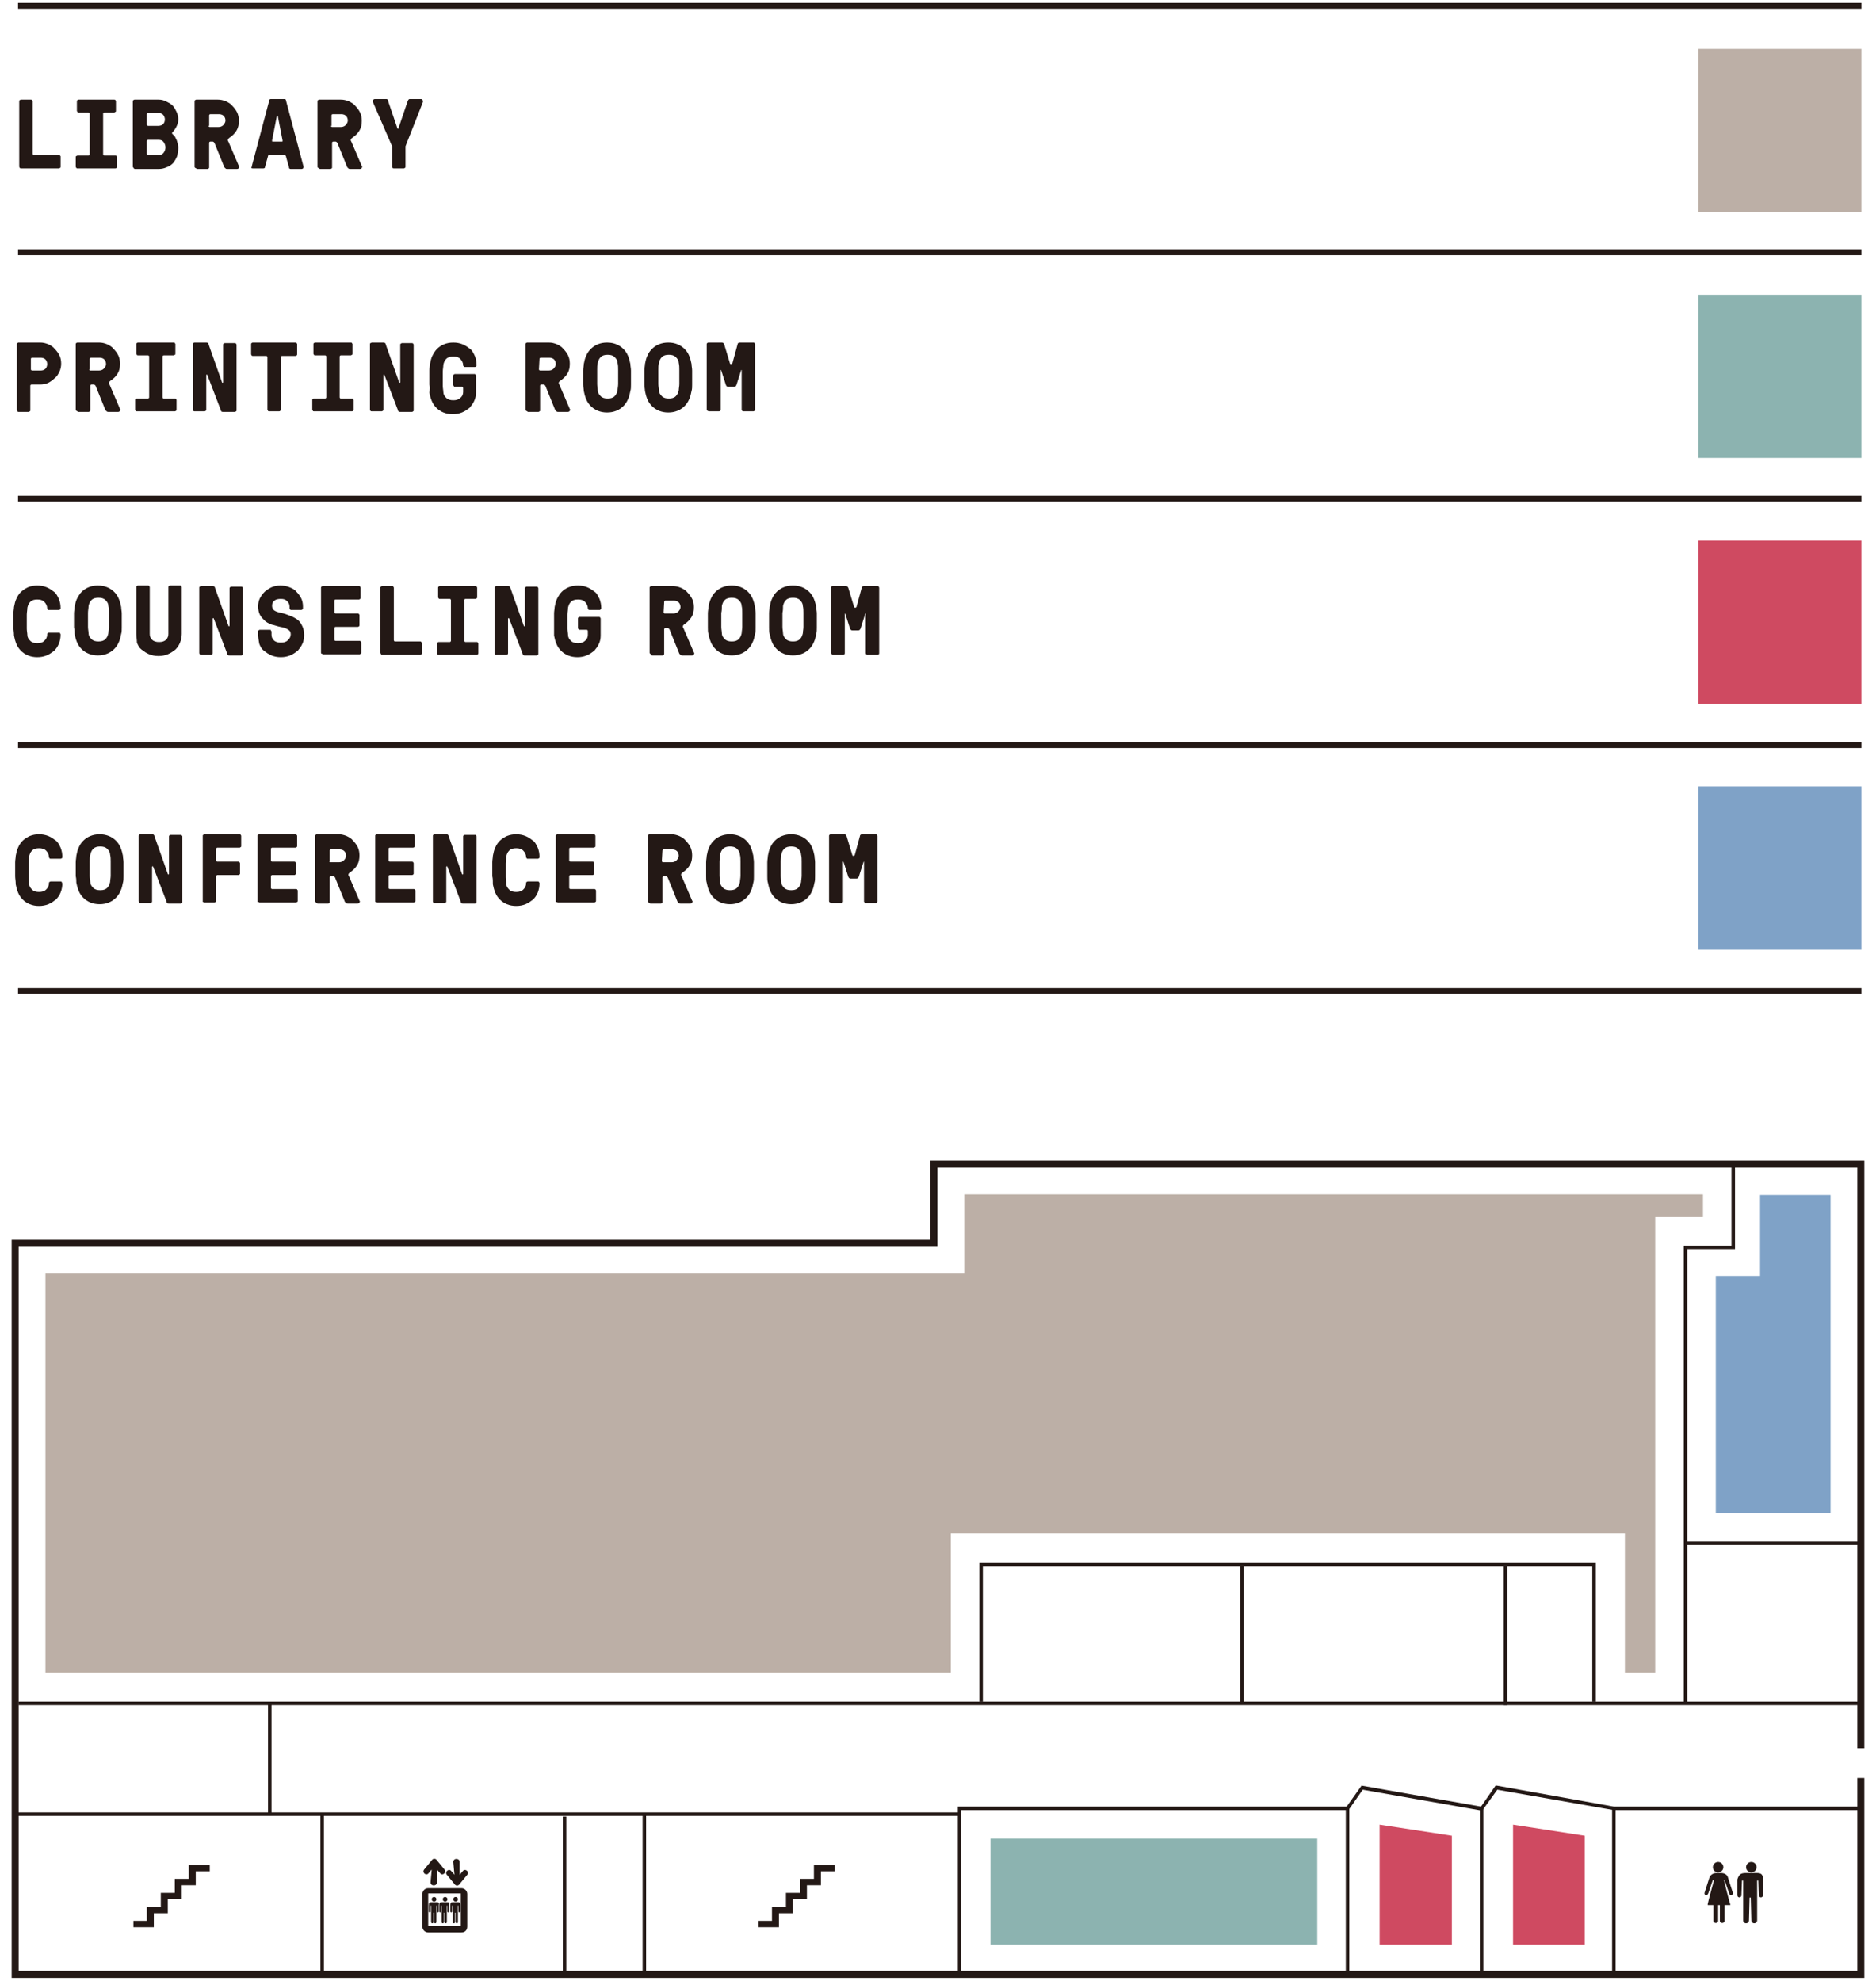 <?xml version="1.0" encoding="utf-8"?>
<!-- Generator: Adobe Illustrator 19.0.0, SVG Export Plug-In . SVG Version: 6.00 Build 0)  -->
<svg version="1.1" id="レイヤー_1" xmlns="http://www.w3.org/2000/svg" xmlns:xlink="http://www.w3.org/1999/xlink" x="0px"
	 y="0px" width="322px" height="340px" viewBox="-338 270 322 340" style="enable-background:new -338 270 322 340;"
	 xml:space="preserve">
<style type="text/css">
	.st0{fill:#231815;}
	.st1{fill:#BCAFA6;}
	.st2{fill:#8CB3B0;}
	.st3{fill:#CF4A61;}
	.st4{fill:#7FA2C7;}
	.st5{fill:none;stroke:#231815;stroke-width:0.613;stroke-miterlimit:10;}
</style>
<rect x="-334.9" y="270.5" class="st0" width="316.4" height="1"/>
<rect x="-334.9" y="312.8" class="st0" width="316.4" height="1"/>
<rect x="-334.9" y="355.1" class="st0" width="316.4" height="1"/>
<rect x="-334.9" y="397.4" class="st0" width="316.4" height="1"/>
<g>
	<g>
		<path class="st0" d="M-334.7,298.6v-11.2c0-0.1,0-0.2,0.1-0.2c0.1-0.1,0.1-0.1,0.2-0.1h1.7c0.1,0,0.2,0,0.2,0.1
			c0.1,0.1,0.1,0.1,0.1,0.2v9c0,0.1,0.1,0.2,0.2,0.2h4.3c0.1,0,0.2,0,0.2,0.1c0.1,0.1,0.1,0.1,0.1,0.2v1.7c0,0.1,0,0.2-0.1,0.2
			c-0.1,0.1-0.1,0.1-0.2,0.1h-6.5c-0.1,0-0.2,0-0.2-0.1C-334.6,298.8-334.7,298.7-334.7,298.6z"/>
		<path class="st0" d="M-325,298.6V297c0-0.1,0-0.2,0.1-0.2c0.1-0.1,0.2-0.1,0.2-0.1h1.9c0.1,0,0.2-0.1,0.2-0.2v-7
			c0-0.1-0.1-0.2-0.2-0.2h-1.7c-0.1,0-0.2,0-0.2-0.1c-0.1-0.1-0.1-0.1-0.1-0.2v-1.6c0-0.1,0-0.2,0.1-0.2c0.1-0.1,0.1-0.1,0.2-0.1
			h6.1c0.1,0,0.2,0,0.2,0.1c0.1,0.1,0.1,0.1,0.1,0.2v1.6c0,0.1,0,0.2-0.1,0.2c-0.1,0.1-0.2,0.1-0.2,0.1h-1.7c-0.1,0-0.2,0.1-0.2,0.2
			v7c0,0.1,0.1,0.2,0.2,0.2h1.9c0.1,0,0.2,0,0.2,0.1c0.1,0.1,0.1,0.1,0.1,0.2v1.6c0,0.1,0,0.2-0.1,0.2c-0.1,0.1-0.1,0.1-0.2,0.1
			h-6.5c-0.1,0-0.2,0-0.2-0.1C-324.9,298.8-325,298.7-325,298.6z"/>
		<path class="st0" d="M-315.2,298.6v-11.2c0-0.1,0-0.2,0.1-0.2c0.1-0.1,0.1-0.1,0.2-0.1h4.1c0.5,0,0.9,0.1,1.3,0.3
			c0.4,0.2,0.8,0.4,1.1,0.7c0.3,0.3,0.5,0.7,0.7,1.1s0.3,0.9,0.3,1.3s-0.1,0.8-0.3,1.2c-0.2,0.4-0.4,0.7-0.7,1
			c-0.1,0.1-0.1,0.2,0,0.3c0.1,0.1,0.3,0.3,0.4,0.4c0.1,0.2,0.2,0.4,0.3,0.6c0.1,0.2,0.1,0.4,0.2,0.6c0,0.2,0.1,0.4,0.1,0.7
			c0,0.6-0.1,1.1-0.2,1.5c-0.2,0.5-0.4,0.8-0.7,1.2c-0.3,0.3-0.7,0.6-1.1,0.7c-0.4,0.2-0.9,0.3-1.4,0.3h-4c-0.1,0-0.2,0-0.2-0.1
			C-315.1,298.8-315.2,298.7-315.2,298.6z M-312.8,291.4c0,0.1,0.1,0.2,0.2,0.2h1.8c0.3,0,0.6-0.1,0.8-0.3c0.2-0.2,0.3-0.5,0.3-0.8
			s-0.1-0.5-0.3-0.8c-0.2-0.2-0.5-0.3-0.8-0.3h-1.8c-0.1,0-0.2,0.1-0.2,0.2V291.4z M-312.8,296.4c0,0.1,0.1,0.2,0.2,0.2h1.8
			c0.4,0,0.7-0.1,0.9-0.4c0.2-0.3,0.3-0.6,0.3-0.9s-0.1-0.6-0.3-0.9c-0.2-0.3-0.5-0.4-0.9-0.4h-1.8c-0.1,0-0.2,0.1-0.2,0.2V296.4z"
			/>
		<path class="st0" d="M-304.6,298.6v-11.2c0-0.1,0-0.2,0.1-0.2c0.1-0.1,0.1-0.1,0.2-0.1h3.7c0.5,0,0.9,0.1,1.4,0.3
			c0.4,0.2,0.8,0.4,1.1,0.8c0.3,0.3,0.6,0.7,0.8,1.1c0.2,0.4,0.3,0.9,0.3,1.4c0,0.7-0.1,1.2-0.4,1.7s-0.7,0.9-1.3,1.3
			c-0.1,0.1-0.2,0.2-0.2,0.3c0,0.1,0,0.2,0.1,0.3l1.8,4.2c0.1,0.1,0.1,0.2,0,0.3c0,0.1-0.2,0.2-0.3,0.2h-1.7c-0.1,0-0.2,0-0.3-0.1
			c-0.1-0.1-0.1-0.1-0.2-0.2l-1.7-4.2l-0.1-0.1c0,0-0.1-0.1-0.2-0.1h-0.4c-0.1,0-0.2,0.1-0.2,0.2v4.2c0,0.1,0,0.2-0.1,0.2
			c-0.1,0.1-0.1,0.1-0.2,0.1h-1.7c-0.1,0-0.2,0-0.2-0.1C-304.6,298.8-304.6,298.7-304.6,298.6z M-302.2,291.6c0,0.1,0.1,0.2,0.2,0.2
			h1.5c0.3,0,0.6-0.1,0.8-0.3c0.2-0.2,0.4-0.5,0.4-0.8s-0.1-0.6-0.3-0.8c-0.2-0.2-0.5-0.3-0.8-0.3h-1.5c-0.1,0-0.2,0.1-0.2,0.2v1.8
			H-302.2z"/>
		<path class="st0" d="M-294.8,298.6l3-11.3c0-0.2,0.1-0.3,0.3-0.3h2.3c0.2,0,0.3,0.1,0.3,0.3l3,11.3c0,0,0,0,0,0.1
			c0,0,0,0.1-0.1,0.2s-0.2,0.1-0.3,0.1h-1.8c-0.2,0-0.3-0.1-0.3-0.3l-0.5-1.8c0-0.1,0-0.1-0.1-0.2s-0.1-0.1-0.2-0.1h-2.6
			c-0.1,0-0.2,0.1-0.2,0.2l-0.5,1.8c0,0.2-0.1,0.3-0.3,0.3h-1.8c-0.1,0-0.2,0-0.3-0.1C-294.8,298.8-294.8,298.7-294.8,298.6
			L-294.8,298.6z M-291.3,294.1L-291.3,294.1c0,0.2,0,0.2,0.1,0.2h1.6c0.1,0,0.1,0,0.1-0.1c0,0,0,0,0-0.1l-0.8-4.1
			c0,0,0-0.1-0.1-0.1l0,0c0,0-0.1,0-0.1,0.1L-291.3,294.1z"/>
		<path class="st0" d="M-283.5,298.6v-11.2c0-0.1,0-0.2,0.1-0.2c0.1-0.1,0.1-0.1,0.2-0.1h3.7c0.5,0,0.9,0.1,1.4,0.3
			c0.4,0.2,0.8,0.4,1.1,0.8c0.3,0.3,0.6,0.7,0.8,1.1c0.2,0.4,0.3,0.9,0.3,1.4c0,0.7-0.1,1.2-0.4,1.7s-0.7,0.9-1.3,1.3
			c-0.1,0.1-0.2,0.2-0.2,0.3c0,0.1,0,0.2,0.1,0.3l1.8,4.2c0.1,0.1,0.1,0.2,0,0.3c0,0.1-0.2,0.2-0.3,0.2h-1.7c-0.1,0-0.2,0-0.3-0.1
			c-0.1-0.1-0.1-0.1-0.2-0.2l-1.7-4.2l-0.1-0.1c0,0-0.1-0.1-0.2-0.1h-0.4c-0.1,0-0.2,0.1-0.2,0.2v4.2c0,0.1,0,0.2-0.1,0.2
			c-0.1,0.1-0.1,0.1-0.2,0.1h-1.7c-0.1,0-0.2,0-0.2-0.1C-283.5,298.8-283.5,298.7-283.5,298.6z M-281.2,291.6c0,0.1,0.1,0.2,0.2,0.2
			h1.5c0.3,0,0.6-0.1,0.8-0.3c0.2-0.2,0.4-0.5,0.4-0.8s-0.1-0.6-0.3-0.8c-0.2-0.2-0.5-0.3-0.8-0.3h-1.5c-0.1,0-0.2,0.1-0.2,0.2v1.8
			H-281.2z"/>
		<path class="st0" d="M-274,287.5c0-0.1,0-0.1,0-0.2s0-0.1,0.1-0.2s0.2-0.1,0.3-0.1h1.9c0.2,0,0.3,0.1,0.3,0.3l1.6,4.7
			c0,0,0,0.1,0.1,0.1l0,0c0,0,0.1,0,0.1-0.1l1.6-4.7c0.1-0.2,0.2-0.3,0.3-0.3h1.9c0.1,0,0.2,0,0.3,0.1c0,0.1,0.1,0.1,0.1,0.2
			s0,0.1,0,0.2l-3,7.6v3.5c0,0.1,0,0.2-0.1,0.2c-0.1,0.1-0.1,0.1-0.2,0.1h-1.7c-0.1,0-0.2,0-0.2-0.1c-0.1-0.1-0.1-0.1-0.1-0.2v-3.5
			L-274,287.5z"/>
	</g>
</g>
<g>
	<g>
		<path class="st0" d="M-335.1,340.3v-11.2c0-0.1,0-0.2,0.1-0.2c0.1-0.1,0.1-0.1,0.2-0.1h3.7c0.5,0,0.9,0.1,1.4,0.3
			c0.4,0.2,0.8,0.4,1.1,0.8c0.3,0.3,0.6,0.7,0.8,1.1c0.2,0.4,0.3,0.9,0.3,1.4s-0.1,1-0.3,1.4c-0.2,0.4-0.4,0.8-0.8,1.1
			c-0.3,0.3-0.7,0.6-1.1,0.8c-0.4,0.2-0.9,0.3-1.4,0.3h-1.5c-0.1,0-0.2,0.1-0.2,0.2v4.2c0,0.1,0,0.2-0.1,0.2
			c-0.1,0.1-0.1,0.1-0.2,0.1h-1.7c-0.1,0-0.2,0-0.2-0.1C-335,340.5-335.1,340.4-335.1,340.3z M-332.7,333.4c0,0.1,0.1,0.2,0.2,0.2
			h1.5c0.3,0,0.6-0.1,0.8-0.3c0.2-0.2,0.3-0.5,0.3-0.8s-0.1-0.6-0.3-0.8c-0.2-0.2-0.5-0.3-0.8-0.3h-1.5c-0.1,0-0.2,0.1-0.2,0.2
			V333.4z"/>
		<path class="st0" d="M-325,340.3v-11.2c0-0.1,0-0.2,0.1-0.2c0.1-0.1,0.1-0.1,0.2-0.1h3.7c0.5,0,0.9,0.1,1.4,0.3
			c0.4,0.2,0.8,0.4,1.1,0.8c0.3,0.3,0.6,0.7,0.8,1.1c0.2,0.4,0.3,0.9,0.3,1.4c0,0.7-0.1,1.2-0.4,1.7s-0.7,0.9-1.3,1.3
			c-0.1,0.1-0.2,0.2-0.2,0.3c0,0.1,0,0.2,0.1,0.3l1.8,4.2c0.1,0.1,0.1,0.2,0,0.3c0,0.1-0.2,0.2-0.3,0.2h-1.7c-0.1,0-0.2,0-0.3-0.1
			c-0.1-0.1-0.1-0.1-0.2-0.2l-1.7-4.2l-0.1-0.1c0,0-0.1-0.1-0.2-0.1h-0.4c-0.1,0-0.2,0.1-0.2,0.2v4.2c0,0.1,0,0.2-0.1,0.2
			c-0.1,0.1-0.1,0.1-0.2,0.1h-1.7c-0.1,0-0.2,0-0.2-0.1C-325,340.5-325,340.4-325,340.3z M-322.7,333.4c0,0.1,0.1,0.2,0.2,0.2h1.5
			c0.3,0,0.6-0.1,0.8-0.3c0.2-0.2,0.4-0.5,0.4-0.8s-0.1-0.6-0.3-0.8c-0.2-0.2-0.5-0.3-0.8-0.3h-1.5c-0.1,0-0.2,0.1-0.2,0.2v1.8
			H-322.7z"/>
		<path class="st0" d="M-314.8,340.3v-1.6c0-0.1,0-0.2,0.1-0.2c0.1-0.1,0.2-0.1,0.2-0.1h1.9c0.1,0,0.2-0.1,0.2-0.2v-7
			c0-0.1-0.1-0.2-0.2-0.2h-1.7c-0.1,0-0.2,0-0.2-0.1c-0.1-0.1-0.1-0.1-0.1-0.2v-1.6c0-0.1,0-0.2,0.1-0.2c0.1-0.1,0.1-0.1,0.2-0.1
			h6.1c0.1,0,0.2,0,0.2,0.1c0.1,0.1,0.1,0.1,0.1,0.2v1.6c0,0.1,0,0.2-0.1,0.2c-0.1,0.1-0.2,0.1-0.2,0.1h-1.7c-0.1,0-0.2,0.1-0.2,0.2
			v7c0,0.1,0.1,0.2,0.2,0.2h1.9c0.1,0,0.2,0,0.2,0.1c0.1,0.1,0.1,0.1,0.1,0.2v1.6c0,0.1,0,0.2-0.1,0.2c-0.1,0.1-0.1,0.1-0.2,0.1
			h-6.5c-0.1,0-0.2,0-0.2-0.1C-314.8,340.5-314.8,340.4-314.8,340.3z"/>
		<path class="st0" d="M-304.9,340.3v-11.2c0-0.1,0-0.2,0.1-0.2c0.1-0.1,0.1-0.1,0.2-0.1h2c0.1,0,0.2,0,0.3,0.1
			c0.1,0.1,0.1,0.1,0.1,0.2l2.3,6.5c0,0.1,0.1,0.1,0.1,0.1s0.1,0,0.1-0.1v-6.4c0-0.1,0-0.2,0.1-0.2c0.1-0.1,0.1-0.1,0.2-0.1h1.7
			c0.1,0,0.2,0,0.2,0.1c0.1,0.1,0.1,0.1,0.1,0.2v11.2c0,0.1,0,0.2-0.1,0.2c-0.1,0.1-0.1,0.1-0.2,0.1h-2c-0.1,0-0.3,0-0.3-0.1
			c-0.1-0.1-0.1-0.1-0.1-0.2l-2.3-6c0-0.1-0.1-0.1-0.1-0.1s-0.1,0-0.1,0.1v5.9c0,0.1,0,0.2-0.1,0.2c-0.1,0.1-0.1,0.1-0.2,0.1h-1.7
			c-0.1,0-0.2,0-0.2-0.1C-304.9,340.5-304.9,340.4-304.9,340.3z"/>
		<path class="st0" d="M-294.9,330.8v-1.7c0-0.1,0-0.2,0.1-0.2c0.1-0.1,0.1-0.1,0.2-0.1h7.3c0.1,0,0.2,0,0.2,0.1
			c0.1,0.1,0.1,0.1,0.1,0.2v1.7c0,0.1,0,0.2-0.1,0.2c-0.1,0.1-0.1,0.1-0.2,0.1h-2.3c-0.1,0-0.2,0.1-0.2,0.2v9c0,0.1,0,0.2-0.1,0.2
			c-0.1,0.1-0.1,0.1-0.2,0.1h-1.7c-0.1,0-0.2,0-0.2-0.1c-0.1-0.1-0.1-0.1-0.1-0.2v-9c0-0.1-0.1-0.2-0.2-0.2h-2.3
			c-0.1,0-0.2,0-0.2-0.1C-294.8,331-294.9,330.9-294.9,330.8z"/>
		<path class="st0" d="M-284.4,340.3v-1.6c0-0.1,0-0.2,0.1-0.2c0.1-0.1,0.2-0.1,0.2-0.1h1.9c0.1,0,0.2-0.1,0.2-0.2v-7
			c0-0.1-0.1-0.2-0.2-0.2h-1.7c-0.1,0-0.2,0-0.2-0.1c-0.1-0.1-0.1-0.1-0.1-0.2v-1.6c0-0.1,0-0.2,0.1-0.2c0.1-0.1,0.1-0.1,0.2-0.1
			h6.1c0.1,0,0.2,0,0.2,0.1c0.1,0.1,0.1,0.1,0.1,0.2v1.6c0,0.1,0,0.2-0.1,0.2c-0.1,0.1-0.2,0.1-0.2,0.1h-1.7c-0.1,0-0.2,0.1-0.2,0.2
			v7c0,0.1,0.1,0.2,0.2,0.2h1.9c0.1,0,0.2,0,0.2,0.1c0.1,0.1,0.1,0.1,0.1,0.2v1.6c0,0.1,0,0.2-0.1,0.2c-0.1,0.1-0.1,0.1-0.2,0.1
			h-6.5c-0.1,0-0.2,0-0.2-0.1C-284.3,340.5-284.4,340.4-284.4,340.3z"/>
		<path class="st0" d="M-274.5,340.3v-11.2c0-0.1,0-0.2,0.1-0.2s0.1-0.1,0.2-0.1h2c0.1,0,0.2,0,0.3,0.1c0.1,0.1,0.1,0.1,0.1,0.2
			l2.3,6.5c0,0.1,0.1,0.1,0.1,0.1s0.1,0,0.1-0.1v-6.4c0-0.1,0-0.2,0.1-0.2c0.1-0.1,0.1-0.1,0.2-0.1h1.7c0.1,0,0.2,0,0.2,0.1
			c0.1,0.1,0.1,0.1,0.1,0.2v11.2c0,0.1,0,0.2-0.1,0.2c-0.1,0.1-0.1,0.1-0.2,0.1h-2c-0.1,0-0.3,0-0.3-0.1c-0.1-0.1-0.1-0.1-0.1-0.2
			l-2.3-6c0-0.1-0.1-0.1-0.1-0.1s-0.1,0-0.1,0.1v5.9c0,0.1,0,0.2-0.1,0.2c-0.1,0.1-0.1,0.1-0.2,0.1h-1.7c-0.1,0-0.2,0-0.2-0.1
			C-274.5,340.5-274.5,340.4-274.5,340.3z"/>
		<path class="st0" d="M-264.3,336c0-0.4,0-0.8,0-1.2c0-0.4,0-0.8,0-1.2c0-0.4,0.1-0.8,0.1-1.1c0.1-0.5,0.2-1,0.4-1.4
			s0.5-0.9,0.8-1.2c0.3-0.3,0.7-0.6,1.2-0.8s1-0.3,1.6-0.3s1.1,0.1,1.6,0.3c0.5,0.2,0.9,0.5,1.3,0.8s0.6,0.8,0.8,1.2
			c0.2,0.5,0.3,1,0.3,1.6c0,0.1,0,0.2-0.1,0.2c-0.1,0.1-0.1,0.1-0.2,0.1h-1.7c-0.1,0-0.2,0-0.2-0.1c-0.1-0.1-0.1-0.1-0.1-0.2
			c0-0.4-0.2-0.8-0.5-1.1c-0.3-0.3-0.7-0.4-1.2-0.4s-0.9,0.1-1.2,0.4c-0.3,0.3-0.4,0.6-0.5,1c0,0.4-0.1,0.8-0.1,1.2
			c0,0.4,0,0.8,0,1.2c0,0.4,0,0.8,0,1.2c0,0.4,0.1,0.8,0.1,1.1c0,0.4,0.2,0.7,0.5,1s0.7,0.4,1.2,0.4s0.9-0.1,1.2-0.4
			c0.3-0.2,0.5-0.6,0.5-1v-0.7c0-0.1-0.1-0.2-0.2-0.2h-1.2c-0.1,0-0.2,0-0.2-0.1s-0.1-0.1-0.1-0.2v-1.6c0-0.1,0-0.2,0.1-0.2
			c0.1-0.1,0.1-0.1,0.2-0.1h3.3c0.1,0,0.2,0,0.2,0.1c0.1,0.1,0.1,0.1,0.1,0.2v2.9c0,0.5-0.1,1-0.3,1.4c-0.2,0.5-0.5,0.8-0.8,1.2
			c-0.4,0.3-0.8,0.6-1.3,0.8c-0.5,0.2-1,0.3-1.6,0.3s-1.1-0.1-1.6-0.3c-0.5-0.2-0.9-0.5-1.2-0.8s-0.6-0.7-0.8-1.2
			c-0.2-0.5-0.3-0.9-0.4-1.4C-264.2,336.8-264.2,336.4-264.3,336z"/>
		<path class="st0" d="M-247.8,340.3v-11.2c0-0.1,0-0.2,0.1-0.2c0.1-0.1,0.1-0.1,0.2-0.1h3.7c0.5,0,0.9,0.1,1.4,0.3
			c0.4,0.2,0.8,0.4,1.1,0.8c0.3,0.3,0.6,0.7,0.8,1.1s0.3,0.9,0.3,1.4c0,0.7-0.1,1.2-0.4,1.7c-0.3,0.5-0.7,0.9-1.3,1.3
			c-0.1,0.1-0.2,0.2-0.2,0.3c0,0.1,0,0.2,0.1,0.3l1.8,4.2c0.1,0.1,0.1,0.2,0,0.3c0,0.1-0.2,0.2-0.3,0.2h-1.7c-0.1,0-0.2,0-0.3-0.1
			s-0.1-0.1-0.2-0.2l-1.7-4.2l-0.1-0.1c0,0-0.1-0.1-0.2-0.1h-0.4c-0.1,0-0.2,0.1-0.2,0.2v4.2c0,0.1,0,0.2-0.1,0.2
			c-0.1,0.1-0.1,0.1-0.2,0.1h-1.7c-0.1,0-0.2,0-0.2-0.1C-247.8,340.5-247.8,340.4-247.8,340.3z M-245.5,333.4c0,0.1,0.1,0.2,0.2,0.2
			h1.5c0.3,0,0.6-0.1,0.8-0.3c0.2-0.2,0.4-0.5,0.4-0.8s-0.1-0.6-0.3-0.8c-0.2-0.2-0.5-0.3-0.8-0.3h-1.5c-0.1,0-0.2,0.1-0.2,0.2
			L-245.5,333.4L-245.5,333.4z"/>
		<path class="st0" d="M-237.9,336c0-0.4,0-0.8,0-1.2c0-0.4,0-0.8,0-1.2c0-0.4,0.1-0.8,0.1-1.1c0.1-0.5,0.2-1,0.4-1.4
			c0.2-0.5,0.5-0.9,0.8-1.2c0.3-0.3,0.7-0.6,1.2-0.8c0.5-0.2,1-0.3,1.6-0.3s1.1,0.1,1.6,0.3s0.9,0.5,1.2,0.8s0.6,0.7,0.8,1.2
			s0.3,0.9,0.4,1.4c0,0.4,0.1,0.7,0.1,1.1s0,0.8,0,1.2c0,0.4,0,0.8,0,1.2c0,0.4,0,0.8-0.1,1.1c-0.1,0.5-0.2,1-0.4,1.4
			c-0.2,0.5-0.5,0.9-0.8,1.2c-0.3,0.3-0.7,0.6-1.2,0.8c-0.5,0.2-1,0.3-1.6,0.3s-1.1-0.1-1.6-0.3c-0.5-0.2-0.9-0.5-1.2-0.8
			s-0.6-0.7-0.8-1.2s-0.3-0.9-0.4-1.4C-237.8,336.8-237.9,336.4-237.9,336z M-235.5,333.5c0,0.4,0,0.8,0,1.2c0,0.4,0,0.8,0,1.2
			c0,0.4,0.1,0.8,0.1,1.1c0,0.4,0.2,0.7,0.5,1s0.7,0.4,1.2,0.4s0.9-0.1,1.2-0.4s0.4-0.6,0.5-1c0-0.3,0.1-0.7,0.1-1.1s0-0.8,0-1.2
			c0-0.4,0-0.8,0-1.2c0-0.4,0-0.8-0.1-1.2c0-0.4-0.2-0.7-0.5-1s-0.7-0.4-1.2-0.4s-0.9,0.1-1.2,0.4s-0.4,0.6-0.5,1
			C-235.5,332.7-235.5,333.1-235.5,333.5z"/>
		<path class="st0" d="M-227.4,336c0-0.4,0-0.8,0-1.2c0-0.4,0-0.8,0-1.2c0-0.4,0.1-0.8,0.1-1.1c0.1-0.5,0.2-1,0.4-1.4
			c0.2-0.5,0.5-0.9,0.8-1.2c0.3-0.3,0.7-0.6,1.2-0.8c0.5-0.2,1-0.3,1.6-0.3s1.1,0.1,1.6,0.3s0.9,0.5,1.2,0.8s0.6,0.7,0.8,1.2
			s0.3,0.9,0.4,1.4c0,0.4,0.1,0.7,0.1,1.1s0,0.8,0,1.2c0,0.4,0,0.8,0,1.2c0,0.4,0,0.8-0.1,1.1c-0.1,0.5-0.2,1-0.4,1.4
			c-0.2,0.5-0.5,0.9-0.8,1.2s-0.7,0.6-1.2,0.8c-0.5,0.2-1,0.3-1.6,0.3s-1.1-0.1-1.6-0.3c-0.5-0.2-0.9-0.5-1.2-0.8s-0.6-0.7-0.8-1.2
			s-0.3-0.9-0.4-1.4C-227.3,336.8-227.4,336.4-227.4,336z M-225,333.5c0,0.4,0,0.8,0,1.2c0,0.4,0,0.8,0,1.2c0,0.4,0.1,0.8,0.1,1.1
			c0,0.4,0.2,0.7,0.5,1s0.7,0.4,1.2,0.4s0.9-0.1,1.2-0.4s0.4-0.6,0.5-1c0-0.3,0.1-0.7,0.1-1.1s0-0.8,0-1.2c0-0.4,0-0.8,0-1.2
			c0-0.4,0-0.8-0.1-1.2c0-0.4-0.2-0.7-0.5-1s-0.7-0.4-1.2-0.4s-0.9,0.1-1.2,0.4s-0.4,0.6-0.5,1C-225,332.7-225,333.1-225,333.5z"/>
		<path class="st0" d="M-216.7,340.3v-11.2c0-0.1,0-0.2,0.1-0.2c0.1-0.1,0.1-0.1,0.2-0.1h2.3c0.2,0,0.3,0.1,0.4,0.3l1,3.3
			c0,0.1,0.1,0.1,0.2,0.1c0.1,0,0.1,0,0.2-0.1l0.9-3.3c0-0.2,0.2-0.3,0.4-0.3h2.3c0.1,0,0.2,0,0.2,0.1c0.1,0.1,0.1,0.1,0.1,0.2v11.2
			c0,0.1,0,0.2-0.1,0.2c-0.1,0.1-0.1,0.1-0.2,0.1h-1.7c-0.1,0-0.2,0-0.2-0.1c-0.1-0.1-0.1-0.1-0.1-0.2v-6.7v-0.1c0,0-0.1,0-0.1,0.1
			l-0.8,2.5c-0.1,0.2-0.2,0.3-0.4,0.3h-1c-0.2,0-0.3-0.1-0.4-0.3l-0.8-2.5c0,0,0-0.1-0.1-0.1c0,0,0,0,0,0.1v6.7c0,0.1,0,0.2-0.1,0.2
			c-0.1,0.1-0.1,0.1-0.2,0.1h-1.7c-0.1,0-0.2,0-0.2-0.1C-216.7,340.5-216.7,340.4-216.7,340.3z"/>
	</g>
</g>
<g>
	<g>
		<path class="st0" d="M-335.7,377.7c0-0.4,0-0.8,0-1.2c0-0.4,0-0.8,0-1.2c0-0.4,0.1-0.8,0.1-1.1c0.1-0.5,0.2-1,0.4-1.4
			c0.2-0.5,0.5-0.9,0.8-1.2c0.3-0.3,0.8-0.6,1.2-0.8c0.5-0.2,1-0.3,1.6-0.3s1.1,0.1,1.6,0.3c0.5,0.2,0.9,0.5,1.3,0.8
			s0.6,0.8,0.8,1.2c0.2,0.5,0.3,1,0.3,1.6c0,0.1,0,0.2-0.1,0.2c-0.1,0.1-0.1,0.1-0.2,0.1h-1.7c-0.1,0-0.2,0-0.2-0.1
			c-0.1-0.1-0.1-0.1-0.1-0.2c0-0.4-0.2-0.8-0.5-1.1c-0.3-0.3-0.7-0.4-1.2-0.4s-0.9,0.1-1.2,0.4c-0.3,0.3-0.4,0.6-0.5,1
			c0,0.4-0.1,0.8-0.1,1.2c0,0.4,0,0.8,0,1.2c0,0.4,0,0.8,0,1.2c0,0.4,0.1,0.8,0.1,1.1c0,0.4,0.2,0.7,0.5,1s0.7,0.4,1.2,0.4
			s0.9-0.1,1.2-0.4c0.3-0.3,0.5-0.6,0.5-1.1c0-0.1,0-0.2,0.1-0.2c0.1-0.1,0.1-0.1,0.2-0.1h1.7c0.1,0,0.2,0,0.2,0.1
			c0.1,0.1,0.1,0.2,0.1,0.2c0,0.6-0.1,1.1-0.3,1.6c-0.2,0.5-0.5,0.9-0.8,1.2c-0.4,0.3-0.8,0.6-1.3,0.8c-0.5,0.2-1,0.3-1.6,0.3
			s-1.1-0.1-1.6-0.3c-0.5-0.2-0.9-0.5-1.2-0.8c-0.3-0.3-0.6-0.7-0.8-1.2c-0.2-0.5-0.3-0.9-0.4-1.4
			C-335.6,378.5-335.7,378.1-335.7,377.7z"/>
		<path class="st0" d="M-325.3,377.7c0-0.4,0-0.8,0-1.2c0-0.4,0-0.8,0-1.2c0-0.4,0.1-0.8,0.1-1.1c0.1-0.5,0.2-1,0.4-1.4
			s0.5-0.9,0.8-1.2c0.3-0.3,0.7-0.6,1.2-0.8c0.5-0.2,1-0.3,1.6-0.3s1.1,0.1,1.6,0.3c0.5,0.2,0.9,0.5,1.2,0.8
			c0.3,0.3,0.6,0.7,0.8,1.2c0.2,0.5,0.3,0.9,0.4,1.4c0,0.4,0.1,0.7,0.1,1.1s0,0.8,0,1.2c0,0.4,0,0.8,0,1.2c0,0.4,0,0.8-0.1,1.1
			c-0.1,0.5-0.2,1-0.4,1.4c-0.2,0.5-0.5,0.9-0.8,1.2c-0.3,0.3-0.7,0.6-1.2,0.8c-0.5,0.2-1,0.3-1.6,0.3s-1.1-0.1-1.6-0.3
			c-0.5-0.2-0.9-0.5-1.2-0.8c-0.3-0.3-0.6-0.7-0.8-1.2c-0.2-0.5-0.3-0.9-0.4-1.4C-325.2,378.5-325.2,378.1-325.3,377.7z
			 M-322.9,375.2c0,0.4,0,0.8,0,1.2c0,0.4,0,0.8,0,1.2s0.1,0.8,0.1,1.1c0,0.4,0.2,0.7,0.5,1s0.7,0.4,1.2,0.4s0.9-0.1,1.2-0.4
			c0.3-0.3,0.4-0.6,0.5-1c0-0.3,0.1-0.7,0.1-1.1s0-0.8,0-1.2c0-0.4,0-0.8,0-1.2c0-0.4,0-0.8-0.1-1.2c0-0.4-0.2-0.7-0.5-1
			s-0.7-0.4-1.2-0.4s-0.9,0.1-1.2,0.4c-0.3,0.3-0.4,0.6-0.5,1C-322.8,374.4-322.9,374.8-322.9,375.2z"/>
		<path class="st0" d="M-314.6,378.8v-8c0-0.1,0-0.2,0.1-0.2c0.1-0.1,0.1-0.1,0.2-0.1h1.7c0.1,0,0.2,0,0.2,0.1
			c0.1,0.1,0.1,0.1,0.1,0.2v8c0,0.4,0.1,0.7,0.4,1s0.7,0.4,1.2,0.4s0.9-0.1,1.2-0.4c0.3-0.3,0.4-0.6,0.4-1v-8c0-0.1,0-0.2,0.1-0.2
			c0.1-0.1,0.1-0.1,0.2-0.1h1.7c0.1,0,0.2,0,0.2,0.1c0.1,0.1,0.1,0.1,0.1,0.2v8c0,0.5-0.1,1-0.3,1.5c-0.2,0.5-0.5,0.9-0.8,1.2
			c-0.4,0.3-0.8,0.6-1.3,0.8c-0.5,0.2-1,0.3-1.6,0.3s-1.1-0.1-1.6-0.3c-0.5-0.2-0.9-0.5-1.3-0.8s-0.6-0.7-0.8-1.2
			C-314.5,379.8-314.6,379.3-314.6,378.8z"/>
		<path class="st0" d="M-303.8,382.1v-11.2c0-0.1,0-0.2,0.1-0.2c0.1-0.1,0.1-0.1,0.2-0.1h2c0.1,0,0.2,0,0.3,0.1
			c0.1,0.1,0.1,0.1,0.1,0.2l2.3,6.5c0,0.1,0.1,0.1,0.1,0.1s0.1,0,0.1-0.1V371c0-0.1,0-0.2,0.1-0.2c0.1-0.1,0.1-0.1,0.2-0.1h1.7
			c0.1,0,0.2,0,0.2,0.1c0.1,0.1,0.1,0.1,0.1,0.2v11.2c0,0.1,0,0.2-0.1,0.2c-0.1,0.1-0.1,0.1-0.2,0.1h-2c-0.1,0-0.3,0-0.3-0.1
			c-0.1-0.1-0.1-0.1-0.1-0.2l-2.3-6c0-0.1-0.1-0.1-0.1-0.1s-0.1,0-0.1,0.1v5.9c0,0.1,0,0.2-0.1,0.2c-0.1,0.1-0.1,0.1-0.2,0.1h-1.7
			c-0.1,0-0.2,0-0.2-0.1C-303.8,382.2-303.8,382.1-303.8,382.1z"/>
		<path class="st0" d="M-293.7,378.9v-0.5c0-0.1,0-0.2,0.1-0.2c0.1-0.1,0.1-0.1,0.2-0.1h1.7c0.1,0,0.2,0,0.2,0.1s0.1,0.1,0.1,0.2
			v0.5c0,0.4,0.1,0.7,0.4,1s0.7,0.4,1.2,0.4s0.9-0.1,1.2-0.4c0.3-0.3,0.5-0.6,0.5-1s-0.1-0.6-0.4-0.8c-0.3-0.2-0.7-0.4-1.4-0.5
			c-0.5-0.1-1-0.3-1.5-0.4c-0.5-0.2-0.9-0.4-1.2-0.7c-0.3-0.3-0.6-0.6-0.8-1c-0.2-0.4-0.3-0.9-0.3-1.4s0.1-1,0.3-1.4
			c0.2-0.4,0.5-0.8,0.8-1.1c0.3-0.3,0.8-0.6,1.2-0.8c0.5-0.2,1-0.3,1.5-0.3c0.6,0,1.1,0.1,1.6,0.3c0.5,0.2,0.9,0.4,1.2,0.8
			c0.3,0.3,0.6,0.7,0.8,1.1c0.2,0.4,0.3,0.9,0.3,1.4v0.3c0,0.1,0,0.2-0.1,0.2c-0.1,0.1-0.1,0.1-0.2,0.1h-1.7c-0.1,0-0.2,0-0.2-0.1
			c-0.1-0.1-0.1-0.1-0.1-0.2v-0.3c0-0.3-0.1-0.6-0.4-0.9s-0.6-0.4-1.1-0.4s-0.9,0.1-1.1,0.3c-0.3,0.2-0.4,0.5-0.4,0.9
			c0,0.3,0.1,0.6,0.4,0.8c0.3,0.2,0.7,0.3,1.1,0.4c0.6,0.1,1.1,0.3,1.6,0.5s0.9,0.4,1.3,0.7c0.4,0.3,0.6,0.7,0.8,1.1
			c0.2,0.4,0.3,0.9,0.3,1.5s-0.1,1.1-0.3,1.5c-0.2,0.5-0.5,0.8-0.8,1.2c-0.4,0.3-0.8,0.6-1.3,0.8c-0.5,0.2-1,0.3-1.6,0.3
			s-1.1-0.1-1.6-0.3c-0.5-0.2-0.9-0.5-1.3-0.8s-0.6-0.7-0.8-1.2C-293.6,379.9-293.7,379.4-293.7,378.9z"/>
		<path class="st0" d="M-282.9,382.1v-11.2c0-0.1,0-0.2,0.1-0.2c0.1-0.1,0.1-0.1,0.2-0.1h6.2c0.1,0,0.2,0,0.2,0.1
			c0.1,0.1,0.1,0.1,0.1,0.2v1.7c0,0.1,0,0.2-0.1,0.2c-0.1,0.1-0.1,0.1-0.2,0.1h-4c-0.1,0-0.2,0.1-0.2,0.2v2c0,0.1,0.1,0.2,0.2,0.2
			h3.8c0.1,0,0.2,0,0.2,0.1c0.1,0.1,0.1,0.1,0.1,0.2v1.7c0,0.1,0,0.2-0.1,0.2c-0.1,0.1-0.1,0.1-0.2,0.1h-3.8c-0.1,0-0.2,0.1-0.2,0.2
			v2c0,0.1,0.1,0.2,0.2,0.2h4.1c0.1,0,0.2,0,0.2,0.1c0.1,0.1,0.1,0.1,0.1,0.2v1.7c0,0.1,0,0.2-0.1,0.2c-0.1,0.1-0.1,0.1-0.2,0.1
			h-6.2c-0.1,0-0.2,0-0.2-0.1C-282.9,382.2-282.9,382.1-282.9,382.1z"/>
		<path class="st0" d="M-272.7,382.1v-11.2c0-0.1,0-0.2,0.1-0.2c0.1-0.1,0.1-0.1,0.2-0.1h1.7c0.1,0,0.2,0,0.2,0.1
			c0.1,0.1,0.1,0.1,0.1,0.2v9c0,0.1,0.1,0.2,0.2,0.2h4.3c0.1,0,0.2,0,0.2,0.1c0.1,0.1,0.1,0.1,0.1,0.2v1.7c0,0.1,0,0.2-0.1,0.2
			c-0.1,0.1-0.1,0.1-0.2,0.1h-6.5c-0.1,0-0.2,0-0.2-0.1C-272.6,382.2-272.7,382.1-272.7,382.1z"/>
		<path class="st0" d="M-263,382.1v-1.6c0-0.1,0-0.2,0.1-0.2c0.1-0.1,0.2-0.1,0.2-0.1h1.9c0.1,0,0.2-0.1,0.2-0.2v-7
			c0-0.1-0.1-0.2-0.2-0.2h-1.7c-0.1,0-0.2,0-0.2-0.1c-0.1-0.1-0.1-0.1-0.1-0.2v-1.6c0-0.1,0-0.2,0.1-0.2c0.1-0.1,0.1-0.1,0.2-0.1
			h6.1c0.1,0,0.2,0,0.2,0.1c0.1,0.1,0.1,0.1,0.1,0.2v1.6c0,0.1,0,0.2-0.1,0.2c-0.1,0.1-0.2,0.1-0.2,0.1h-1.7c-0.1,0-0.2,0.1-0.2,0.2
			v7c0,0.1,0.1,0.2,0.2,0.2h1.9c0.1,0,0.2,0,0.2,0.1c0.1,0.1,0.1,0.1,0.1,0.2v1.6c0,0.1,0,0.2-0.1,0.2c-0.1,0.1-0.1,0.1-0.2,0.1
			h-6.5c-0.1,0-0.2,0-0.2-0.1C-263,382.2-263,382.1-263,382.1z"/>
		<path class="st0" d="M-253.1,382.1v-11.2c0-0.1,0-0.2,0.1-0.2c0.1-0.1,0.1-0.1,0.2-0.1h2c0.1,0,0.2,0,0.3,0.1s0.1,0.1,0.1,0.2
			l2.3,6.5c0,0.1,0.1,0.1,0.1,0.1s0.1,0,0.1-0.1V371c0-0.1,0-0.2,0.1-0.2c0.1-0.1,0.1-0.1,0.2-0.1h1.7c0.1,0,0.2,0,0.2,0.1
			c0.1,0.1,0.1,0.1,0.1,0.2v11.2c0,0.1,0,0.2-0.1,0.2c-0.1,0.1-0.1,0.1-0.2,0.1h-2c-0.1,0-0.3,0-0.3-0.1c-0.1-0.1-0.1-0.1-0.1-0.2
			l-2.3-6c0-0.1-0.1-0.1-0.1-0.1s-0.1,0-0.1,0.1v5.9c0,0.1,0,0.2-0.1,0.2c-0.1,0.1-0.1,0.1-0.2,0.1h-1.7c-0.1,0-0.2,0-0.2-0.1
			C-253.1,382.2-253.1,382.1-253.1,382.1z"/>
		<path class="st0" d="M-242.9,377.7c0-0.4,0-0.8,0-1.2c0-0.4,0-0.8,0-1.2c0-0.4,0.1-0.8,0.1-1.1c0.1-0.5,0.2-1,0.4-1.4
			s0.5-0.9,0.8-1.2c0.3-0.3,0.7-0.6,1.2-0.8c0.5-0.2,1-0.3,1.6-0.3s1.1,0.1,1.6,0.3c0.5,0.2,0.9,0.5,1.3,0.8
			c0.4,0.3,0.6,0.8,0.8,1.2c0.2,0.5,0.3,1,0.3,1.6c0,0.1,0,0.2-0.1,0.2c-0.1,0.1-0.1,0.1-0.2,0.1h-1.7c-0.1,0-0.2,0-0.2-0.1
			c-0.1-0.1-0.1-0.1-0.1-0.2c0-0.4-0.2-0.8-0.5-1.1c-0.3-0.3-0.7-0.4-1.2-0.4s-0.9,0.1-1.2,0.4s-0.4,0.6-0.5,1
			c0,0.4-0.1,0.8-0.1,1.2c0,0.4,0,0.8,0,1.2c0,0.4,0,0.8,0,1.2c0,0.4,0.1,0.8,0.1,1.1c0,0.4,0.2,0.7,0.5,1s0.7,0.4,1.2,0.4
			s0.9-0.1,1.2-0.4c0.3-0.2,0.5-0.6,0.5-1v-0.7c0-0.1-0.1-0.2-0.2-0.2h-1.2c-0.1,0-0.2,0-0.2-0.1c-0.1-0.1-0.1-0.1-0.1-0.2v-1.6
			c0-0.1,0-0.2,0.1-0.2c0.1-0.1,0.1-0.1,0.2-0.1h3.3c0.1,0,0.2,0,0.2,0.1c0.1,0.1,0.1,0.1,0.1,0.2v2.9c0,0.5-0.1,1-0.3,1.4
			c-0.2,0.5-0.5,0.8-0.8,1.2c-0.4,0.3-0.8,0.6-1.3,0.8c-0.5,0.2-1,0.3-1.6,0.3s-1.1-0.1-1.6-0.3c-0.5-0.2-0.9-0.5-1.2-0.8
			s-0.6-0.7-0.8-1.2s-0.3-0.9-0.4-1.4C-242.9,378.5-242.9,378.1-242.9,377.7z"/>
		<path class="st0" d="M-226.5,382.1v-11.2c0-0.1,0-0.2,0.1-0.2c0.1-0.1,0.1-0.1,0.2-0.1h3.7c0.5,0,0.9,0.1,1.4,0.3
			c0.4,0.2,0.8,0.4,1.1,0.8c0.3,0.3,0.6,0.7,0.8,1.1s0.3,0.9,0.3,1.4c0,0.7-0.1,1.2-0.4,1.7c-0.3,0.5-0.7,0.9-1.3,1.3
			c-0.1,0.1-0.2,0.2-0.2,0.3c0,0.1,0,0.2,0.1,0.3l1.8,4.2c0.1,0.1,0.1,0.2,0,0.3c0,0.1-0.2,0.2-0.3,0.2h-1.7c-0.1,0-0.2,0-0.3-0.1
			s-0.1-0.1-0.2-0.2l-1.7-4.2l-0.1-0.1c0,0-0.1-0.1-0.2-0.1h-0.4c-0.1,0-0.2,0.1-0.2,0.2v4.2c0,0.1,0,0.2-0.1,0.2
			c-0.1,0.1-0.1,0.1-0.2,0.1h-1.7c-0.1,0-0.2,0-0.2-0.1C-226.4,382.2-226.5,382.1-226.5,382.1z M-224.1,375.1c0,0.1,0.1,0.2,0.2,0.2
			h1.5c0.3,0,0.6-0.1,0.8-0.3c0.2-0.2,0.4-0.5,0.4-0.8s-0.1-0.6-0.3-0.8c-0.2-0.2-0.5-0.3-0.8-0.3h-1.5c-0.1,0-0.2,0.1-0.2,0.2
			L-224.1,375.1L-224.1,375.1z"/>
		<path class="st0" d="M-216.5,377.7c0-0.4,0-0.8,0-1.2c0-0.4,0-0.8,0-1.2c0-0.4,0.1-0.8,0.1-1.1c0.1-0.5,0.2-1,0.4-1.4
			c0.2-0.5,0.5-0.9,0.8-1.2c0.3-0.3,0.7-0.6,1.2-0.8c0.5-0.2,1-0.3,1.6-0.3s1.1,0.1,1.6,0.3c0.5,0.2,0.9,0.5,1.2,0.8
			s0.6,0.7,0.8,1.2s0.3,0.9,0.4,1.4c0,0.4,0.1,0.7,0.1,1.1s0,0.8,0,1.2c0,0.4,0,0.8,0,1.2c0,0.4,0,0.8-0.1,1.1
			c-0.1,0.5-0.2,1-0.4,1.4c-0.2,0.5-0.5,0.9-0.8,1.2c-0.3,0.3-0.7,0.6-1.2,0.8c-0.5,0.2-1,0.3-1.6,0.3s-1.1-0.1-1.6-0.3
			c-0.5-0.2-0.9-0.5-1.2-0.8s-0.6-0.7-0.8-1.2s-0.3-0.9-0.4-1.4C-216.5,378.5-216.5,378.1-216.5,377.7z M-214.2,375.2
			c0,0.4,0,0.8,0,1.2c0,0.4,0,0.8,0,1.2s0.1,0.8,0.1,1.1c0,0.4,0.2,0.7,0.5,1s0.7,0.4,1.2,0.4s0.9-0.1,1.2-0.4s0.4-0.6,0.5-1
			c0-0.3,0.1-0.7,0.1-1.1s0-0.8,0-1.2c0-0.4,0-0.8,0-1.2c0-0.4,0-0.8-0.1-1.2c0-0.4-0.2-0.7-0.5-1s-0.7-0.4-1.2-0.4
			s-0.9,0.1-1.2,0.4s-0.4,0.6-0.5,1C-214.1,374.4-214.1,374.8-214.2,375.2z"/>
		<path class="st0" d="M-206,377.7c0-0.4,0-0.8,0-1.2c0-0.4,0-0.8,0-1.2c0-0.4,0.1-0.8,0.1-1.1c0.1-0.5,0.2-1,0.4-1.4
			c0.2-0.5,0.5-0.9,0.8-1.2c0.3-0.3,0.7-0.6,1.2-0.8c0.5-0.2,1-0.3,1.6-0.3s1.1,0.1,1.6,0.3c0.5,0.2,0.9,0.5,1.2,0.8
			s0.6,0.7,0.8,1.2s0.3,0.9,0.4,1.4c0,0.4,0.1,0.7,0.1,1.1s0,0.8,0,1.2c0,0.4,0,0.8,0,1.2c0,0.4,0,0.8-0.1,1.1
			c-0.1,0.5-0.2,1-0.4,1.4c-0.2,0.5-0.5,0.9-0.8,1.2c-0.3,0.3-0.7,0.6-1.2,0.8c-0.5,0.2-1,0.3-1.6,0.3s-1.1-0.1-1.6-0.3
			c-0.5-0.2-0.9-0.5-1.2-0.8s-0.6-0.7-0.8-1.2s-0.3-0.9-0.4-1.4C-206,378.5-206,378.1-206,377.7z M-203.7,375.2c0,0.4,0,0.8,0,1.2
			c0,0.4,0,0.8,0,1.2s0.1,0.8,0.1,1.1c0,0.4,0.2,0.7,0.5,1s0.7,0.4,1.2,0.4s0.9-0.1,1.2-0.4s0.4-0.6,0.5-1c0-0.3,0.1-0.7,0.1-1.1
			s0-0.8,0-1.2c0-0.4,0-0.8,0-1.2c0-0.4,0-0.8-0.1-1.2c0-0.4-0.2-0.7-0.5-1s-0.7-0.4-1.2-0.4s-0.9,0.1-1.2,0.4s-0.4,0.6-0.5,1
			C-203.6,374.4-203.6,374.8-203.7,375.2z"/>
		<path class="st0" d="M-195.4,382.1v-11.2c0-0.1,0-0.2,0.1-0.2c0.1-0.1,0.1-0.1,0.2-0.1h2.3c0.2,0,0.3,0.1,0.4,0.3l1,3.3
			c0,0.1,0.1,0.1,0.2,0.1c0.1,0,0.1,0,0.2-0.1l0.9-3.3c0-0.2,0.2-0.3,0.4-0.3h2.3c0.1,0,0.2,0,0.2,0.1c0.1,0.1,0.1,0.1,0.1,0.2v11.2
			c0,0.1,0,0.2-0.1,0.2c-0.1,0.1-0.1,0.1-0.2,0.1h-1.7c-0.1,0-0.2,0-0.2-0.1c-0.1-0.1-0.1-0.1-0.1-0.2v-6.7v-0.1c0,0-0.1,0-0.1,0.1
			l-0.8,2.5c-0.1,0.2-0.2,0.3-0.4,0.3h-1c-0.2,0-0.3-0.1-0.4-0.3l-0.8-2.5c0,0,0-0.1-0.1-0.1c0,0,0,0,0,0.1v6.7c0,0.1,0,0.2-0.1,0.2
			c-0.1,0.1-0.1,0.1-0.2,0.1h-1.7c-0.1,0-0.2,0-0.2-0.1C-195.3,382.2-195.4,382.1-195.4,382.1z"/>
	</g>
</g>
<g>
	<g>
		<path class="st0" d="M-335.4,420.4c0-0.4,0-0.8,0-1.2s0-0.8,0-1.2s0.1-0.8,0.1-1.1c0.1-0.5,0.2-1,0.4-1.4c0.2-0.5,0.5-0.9,0.8-1.2
			s0.8-0.6,1.2-0.8c0.5-0.2,1-0.3,1.6-0.3s1.1,0.1,1.6,0.3s0.9,0.5,1.3,0.8s0.6,0.8,0.8,1.2c0.2,0.5,0.3,1,0.3,1.6
			c0,0.1,0,0.2-0.1,0.2c-0.1,0.1-0.1,0.1-0.2,0.1h-1.7c-0.1,0-0.2,0-0.2-0.1c-0.1-0.1-0.1-0.1-0.1-0.2c0-0.4-0.2-0.8-0.5-1.1
			s-0.7-0.4-1.2-0.4s-0.9,0.1-1.2,0.4c-0.3,0.3-0.4,0.6-0.5,1c0,0.4-0.1,0.8-0.1,1.2s0,0.8,0,1.2s0,0.8,0,1.2s0.1,0.8,0.1,1.1
			c0,0.4,0.2,0.7,0.5,1s0.7,0.4,1.2,0.4s0.9-0.1,1.2-0.4c0.3-0.3,0.5-0.6,0.5-1.1c0-0.1,0-0.2,0.1-0.2c0.1-0.1,0.1-0.1,0.2-0.1h1.7
			c0.1,0,0.2,0,0.2,0.1s0.1,0.2,0.1,0.2c0,0.6-0.1,1.1-0.3,1.6c-0.2,0.5-0.5,0.9-0.8,1.2c-0.4,0.3-0.8,0.6-1.3,0.8s-1,0.3-1.6,0.3
			s-1.1-0.1-1.6-0.3s-0.9-0.5-1.2-0.8c-0.3-0.3-0.6-0.7-0.8-1.2c-0.2-0.5-0.3-0.9-0.4-1.4C-335.3,421.2-335.4,420.8-335.4,420.4z"/>
		<path class="st0" d="M-325,420.4c0-0.4,0-0.8,0-1.2s0-0.8,0-1.2s0.1-0.8,0.1-1.1c0.1-0.5,0.2-1,0.4-1.4c0.2-0.5,0.5-0.9,0.8-1.2
			s0.7-0.6,1.2-0.8s1-0.3,1.6-0.3s1.1,0.1,1.6,0.3s0.9,0.5,1.2,0.8c0.3,0.3,0.6,0.7,0.8,1.2c0.2,0.5,0.3,0.9,0.4,1.4
			c0,0.4,0.1,0.7,0.1,1.1c0,0.4,0,0.8,0,1.2s0,0.8,0,1.2s0,0.8-0.1,1.1c-0.1,0.5-0.2,1-0.4,1.4c-0.2,0.5-0.5,0.9-0.8,1.2
			s-0.7,0.6-1.2,0.8s-1,0.3-1.6,0.3s-1.1-0.1-1.6-0.3s-0.9-0.5-1.2-0.8c-0.3-0.3-0.6-0.7-0.8-1.2c-0.2-0.5-0.3-0.9-0.4-1.4
			C-324.9,421.2-324.9,420.8-325,420.4z M-322.6,417.9c0,0.4,0,0.8,0,1.2s0,0.8,0,1.2s0.1,0.8,0.1,1.1c0,0.4,0.2,0.7,0.5,1
			s0.7,0.4,1.2,0.4s0.9-0.1,1.2-0.4s0.4-0.6,0.5-1c0-0.3,0.1-0.7,0.1-1.1c0-0.4,0-0.8,0-1.2s0-0.8,0-1.2s0-0.8-0.1-1.2
			c0-0.4-0.2-0.7-0.5-1s-0.7-0.4-1.2-0.4s-0.9,0.1-1.2,0.4c-0.3,0.3-0.4,0.6-0.5,1S-322.6,417.5-322.6,417.9z"/>
		<path class="st0" d="M-314.2,424.7v-11.2c0-0.1,0-0.2,0.1-0.2c0.1-0.1,0.1-0.1,0.2-0.1h2c0.1,0,0.2,0,0.3,0.1
			c0.1,0.1,0.1,0.1,0.1,0.2l2.3,6.5c0,0.1,0.1,0.1,0.1,0.1s0.1,0,0.1-0.1v-6.4c0-0.1,0-0.2,0.1-0.2c0.1-0.1,0.1-0.1,0.2-0.1h1.7
			c0.1,0,0.2,0,0.2,0.1c0.1,0.1,0.1,0.1,0.1,0.2v11.2c0,0.1,0,0.2-0.1,0.2c-0.1,0.1-0.1,0.1-0.2,0.1h-2c-0.1,0-0.3,0-0.3-0.1
			c-0.1-0.1-0.1-0.1-0.1-0.2l-2.3-6c0-0.1-0.1-0.1-0.1-0.1s-0.1,0-0.1,0.1v5.9c0,0.1,0,0.2-0.1,0.2c-0.1,0.1-0.1,0.1-0.2,0.1h-1.7
			c-0.1,0-0.2,0-0.2-0.1C-314.1,424.9-314.2,424.8-314.2,424.7z"/>
		<path class="st0" d="M-303.2,424.7v-11.2c0-0.1,0-0.2,0.1-0.2c0.1-0.1,0.1-0.1,0.2-0.1h6c0.1,0,0.2,0,0.2,0.1
			c0.1,0.1,0.1,0.1,0.1,0.2v1.7c0,0.1,0,0.2-0.1,0.2c-0.1,0.1-0.1,0.1-0.2,0.1h-3.8c-0.1,0-0.2,0.1-0.2,0.2v2c0,0.1,0.1,0.2,0.2,0.2
			h3.6c0.1,0,0.2,0,0.2,0.1c0.1,0.1,0.1,0.1,0.1,0.2v1.7c0,0.1,0,0.2-0.1,0.2c-0.1,0.1-0.1,0.1-0.2,0.1h-3.6c-0.1,0-0.2,0.1-0.2,0.2
			v4.2c0,0.1,0,0.2-0.1,0.2c-0.1,0.1-0.1,0.1-0.2,0.1h-1.7c-0.1,0-0.2,0-0.2-0.1C-303.2,424.9-303.2,424.8-303.2,424.7z"/>
		<path class="st0" d="M-293.8,424.7v-11.2c0-0.1,0-0.2,0.1-0.2c0.1-0.1,0.1-0.1,0.2-0.1h6.2c0.1,0,0.2,0,0.2,0.1
			c0.1,0.1,0.1,0.1,0.1,0.2v1.7c0,0.1,0,0.2-0.1,0.2c-0.1,0.1-0.1,0.1-0.2,0.1h-4c-0.1,0-0.2,0.1-0.2,0.2v2c0,0.1,0.1,0.2,0.2,0.2
			h3.8c0.1,0,0.2,0,0.2,0.1c0.1,0.1,0.1,0.1,0.1,0.2v1.7c0,0.1,0,0.2-0.1,0.2c-0.1,0.1-0.1,0.1-0.2,0.1h-3.8c-0.1,0-0.2,0.1-0.2,0.2
			v2c0,0.1,0.1,0.2,0.2,0.2h4.1c0.1,0,0.2,0,0.2,0.1c0.1,0.1,0.1,0.1,0.1,0.2v1.7c0,0.1,0,0.2-0.1,0.2c-0.1,0.1-0.1,0.1-0.2,0.1
			h-6.2c-0.1,0-0.2,0-0.2-0.1C-293.8,424.9-293.8,424.8-293.8,424.7z"/>
		<path class="st0" d="M-283.9,424.7v-11.2c0-0.1,0-0.2,0.1-0.2c0.1-0.1,0.1-0.1,0.2-0.1h3.7c0.5,0,0.9,0.1,1.4,0.3
			c0.4,0.2,0.8,0.4,1.1,0.8c0.3,0.3,0.6,0.7,0.8,1.1c0.2,0.4,0.3,0.9,0.3,1.4c0,0.7-0.1,1.2-0.4,1.7s-0.7,0.9-1.3,1.3
			c-0.1,0.1-0.2,0.2-0.2,0.3s0,0.2,0.1,0.3l1.8,4.2c0.1,0.1,0.1,0.2,0,0.3c0,0.1-0.2,0.2-0.3,0.2h-1.7c-0.1,0-0.2,0-0.3-0.1
			c-0.1-0.1-0.1-0.1-0.2-0.2l-1.7-4.2l-0.1-0.1c0,0-0.1-0.1-0.2-0.1h-0.4c-0.1,0-0.2,0.1-0.2,0.2v4.2c0,0.1,0,0.2-0.1,0.2
			c-0.1,0.1-0.1,0.1-0.2,0.1h-1.7c-0.1,0-0.2,0-0.2-0.1C-283.8,424.9-283.9,424.8-283.9,424.7z M-281.5,417.8c0,0.1,0.1,0.2,0.2,0.2
			h1.5c0.3,0,0.6-0.1,0.8-0.3c0.2-0.2,0.4-0.5,0.4-0.8s-0.1-0.6-0.3-0.8c-0.2-0.2-0.5-0.3-0.8-0.3h-1.5c-0.1,0-0.2,0.1-0.2,0.2v1.8
			H-281.5z"/>
		<path class="st0" d="M-273.6,424.7v-11.2c0-0.1,0-0.2,0.1-0.2c0.1-0.1,0.1-0.1,0.2-0.1h6.2c0.1,0,0.2,0,0.2,0.1
			c0.1,0.1,0.1,0.1,0.1,0.2v1.7c0,0.1,0,0.2-0.1,0.2c-0.1,0.1-0.1,0.1-0.2,0.1h-4c-0.1,0-0.2,0.1-0.2,0.2v2c0,0.1,0.1,0.2,0.2,0.2
			h3.8c0.1,0,0.2,0,0.2,0.1c0.1,0.1,0.1,0.1,0.1,0.2v1.7c0,0.1,0,0.2-0.1,0.2c-0.1,0.1-0.1,0.1-0.2,0.1h-3.8c-0.1,0-0.2,0.1-0.2,0.2
			v2c0,0.1,0.1,0.2,0.2,0.2h4.1c0.1,0,0.2,0,0.2,0.1c0.1,0.1,0.1,0.1,0.1,0.2v1.7c0,0.1,0,0.2-0.1,0.2c-0.1,0.1-0.1,0.1-0.2,0.1
			h-6.2c-0.1,0-0.2,0-0.2-0.1C-273.5,424.9-273.6,424.8-273.6,424.7z"/>
		<path class="st0" d="M-263.7,424.7v-11.2c0-0.1,0-0.2,0.1-0.2c0.1-0.1,0.1-0.1,0.2-0.1h2c0.1,0,0.2,0,0.3,0.1
			c0.1,0.1,0.1,0.1,0.1,0.2l2.3,6.5c0,0.1,0.1,0.1,0.1,0.1s0.1,0,0.1-0.1v-6.4c0-0.1,0-0.2,0.1-0.2c0.1-0.1,0.1-0.1,0.2-0.1h1.7
			c0.1,0,0.2,0,0.2,0.1c0.1,0.1,0.1,0.1,0.1,0.2v11.2c0,0.1,0,0.2-0.1,0.2c-0.1,0.1-0.1,0.1-0.2,0.1h-2c-0.1,0-0.3,0-0.3-0.1
			c-0.1-0.1-0.1-0.1-0.1-0.2l-2.3-6c0-0.1-0.1-0.1-0.1-0.1s-0.1,0-0.1,0.1v5.9c0,0.1,0,0.2-0.1,0.2c-0.1,0.1-0.1,0.1-0.2,0.1h-1.7
			c-0.1,0-0.2,0-0.2-0.1C-263.7,424.9-263.7,424.8-263.7,424.7z"/>
		<path class="st0" d="M-253.5,420.4c0-0.4,0-0.8,0-1.2s0-0.8,0-1.2s0.1-0.8,0.1-1.1c0.1-0.5,0.2-1,0.4-1.4c0.2-0.5,0.5-0.9,0.8-1.2
			s0.8-0.6,1.2-0.8c0.5-0.2,1-0.3,1.6-0.3s1.1,0.1,1.6,0.3s0.9,0.5,1.3,0.8c0.4,0.3,0.6,0.8,0.8,1.2c0.2,0.5,0.3,1,0.3,1.6
			c0,0.1,0,0.2-0.1,0.2c-0.1,0.1-0.1,0.1-0.2,0.1h-1.7c-0.1,0-0.2,0-0.2-0.1c-0.1-0.1-0.1-0.1-0.1-0.2c0-0.4-0.2-0.8-0.5-1.1
			s-0.7-0.4-1.2-0.4s-0.9,0.1-1.2,0.4c-0.3,0.3-0.4,0.6-0.5,1c0,0.4-0.1,0.8-0.1,1.2s0,0.8,0,1.2s0,0.8,0,1.2s0.1,0.8,0.1,1.1
			c0,0.4,0.2,0.7,0.5,1s0.7,0.4,1.2,0.4s0.9-0.1,1.2-0.4c0.3-0.3,0.5-0.6,0.5-1.1c0-0.1,0-0.2,0.1-0.2c0.1-0.1,0.1-0.1,0.2-0.1h1.7
			c0.1,0,0.2,0,0.2,0.1c0.1,0.1,0.1,0.2,0.1,0.2c0,0.6-0.1,1.1-0.3,1.6s-0.5,0.9-0.8,1.2c-0.4,0.3-0.8,0.6-1.3,0.8s-1,0.3-1.6,0.3
			s-1.1-0.1-1.6-0.3s-0.9-0.5-1.2-0.8s-0.6-0.7-0.8-1.2s-0.3-0.9-0.4-1.4C-253.4,421.2-253.4,420.8-253.5,420.4z"/>
		<path class="st0" d="M-242.6,424.7v-11.2c0-0.1,0-0.2,0.1-0.2c0.1-0.1,0.1-0.1,0.2-0.1h6.2c0.1,0,0.2,0,0.2,0.1
			c0.1,0.1,0.1,0.1,0.1,0.2v1.7c0,0.1,0,0.2-0.1,0.2c-0.1,0.1-0.1,0.1-0.2,0.1h-4c-0.1,0-0.2,0.1-0.2,0.2v2c0,0.1,0.1,0.2,0.2,0.2
			h3.8c0.1,0,0.2,0,0.2,0.1c0.1,0.1,0.1,0.1,0.1,0.2v1.7c0,0.1,0,0.2-0.1,0.2c-0.1,0.1-0.1,0.1-0.2,0.1h-3.8c-0.1,0-0.2,0.1-0.2,0.2
			v2c0,0.1,0.1,0.2,0.2,0.2h4.1c0.1,0,0.2,0,0.2,0.1c0.1,0.1,0.1,0.1,0.1,0.2v1.7c0,0.1,0,0.2-0.1,0.2c-0.1,0.1-0.1,0.1-0.2,0.1
			h-6.2c-0.1,0-0.2,0-0.2-0.1C-242.6,424.9-242.6,424.8-242.6,424.7z"/>
		<path class="st0" d="M-226.8,424.7v-11.2c0-0.1,0-0.2,0.1-0.2c0.1-0.1,0.1-0.1,0.2-0.1h3.7c0.5,0,0.9,0.1,1.4,0.3
			c0.4,0.2,0.8,0.4,1.1,0.8c0.3,0.3,0.6,0.7,0.8,1.1c0.2,0.4,0.3,0.9,0.3,1.4c0,0.7-0.1,1.2-0.4,1.7c-0.3,0.5-0.7,0.9-1.3,1.3
			c-0.1,0.1-0.2,0.2-0.2,0.3s0,0.2,0.1,0.3l1.8,4.2c0.1,0.1,0.1,0.2,0,0.3c0,0.1-0.2,0.2-0.3,0.2h-1.7c-0.1,0-0.2,0-0.3-0.1
			s-0.1-0.1-0.2-0.2l-1.7-4.2l-0.1-0.1c0,0-0.1-0.1-0.2-0.1h-0.4c-0.1,0-0.2,0.1-0.2,0.2v4.2c0,0.1,0,0.2-0.1,0.2
			c-0.1,0.1-0.1,0.1-0.2,0.1h-1.7c-0.1,0-0.2,0-0.2-0.1C-226.7,424.9-226.8,424.8-226.8,424.7z M-224.4,417.8c0,0.1,0.1,0.2,0.2,0.2
			h1.5c0.3,0,0.6-0.1,0.8-0.3s0.4-0.5,0.4-0.8s-0.1-0.6-0.3-0.8s-0.5-0.3-0.8-0.3h-1.5c-0.1,0-0.2,0.1-0.2,0.2L-224.4,417.8
			L-224.4,417.8z"/>
		<path class="st0" d="M-216.8,420.4c0-0.4,0-0.8,0-1.2s0-0.8,0-1.2s0.1-0.8,0.1-1.1c0.1-0.5,0.2-1,0.4-1.4c0.2-0.5,0.5-0.9,0.8-1.2
			s0.7-0.6,1.2-0.8s1-0.3,1.6-0.3s1.1,0.1,1.6,0.3s0.9,0.5,1.2,0.8s0.6,0.7,0.8,1.2s0.3,0.9,0.4,1.4c0,0.4,0.1,0.7,0.1,1.1
			c0,0.4,0,0.8,0,1.2s0,0.8,0,1.2s0,0.8-0.1,1.1c-0.1,0.5-0.2,1-0.4,1.4c-0.2,0.5-0.5,0.9-0.8,1.2s-0.7,0.6-1.2,0.8s-1,0.3-1.6,0.3
			s-1.1-0.1-1.6-0.3s-0.9-0.5-1.2-0.8s-0.6-0.7-0.8-1.2s-0.3-0.9-0.4-1.4C-216.8,421.2-216.8,420.8-216.8,420.4z M-214.5,417.9
			c0,0.4,0,0.8,0,1.2s0,0.8,0,1.2s0.1,0.8,0.1,1.1c0,0.4,0.2,0.7,0.5,1s0.7,0.4,1.2,0.4s0.9-0.1,1.2-0.4c0.3-0.3,0.4-0.6,0.5-1
			c0-0.3,0.1-0.7,0.1-1.1c0-0.4,0-0.8,0-1.2s0-0.8,0-1.2s0-0.8-0.1-1.2c0-0.4-0.2-0.7-0.5-1s-0.7-0.4-1.2-0.4s-0.9,0.1-1.2,0.4
			c-0.3,0.3-0.4,0.6-0.5,1C-214.4,417.1-214.5,417.5-214.5,417.9z"/>
		<path class="st0" d="M-206.3,420.4c0-0.4,0-0.8,0-1.2s0-0.8,0-1.2s0.1-0.8,0.1-1.1c0.1-0.5,0.2-1,0.4-1.4c0.2-0.5,0.5-0.9,0.8-1.2
			s0.7-0.6,1.2-0.8s1-0.3,1.6-0.3s1.1,0.1,1.6,0.3s0.9,0.5,1.2,0.8s0.6,0.7,0.8,1.2s0.3,0.9,0.4,1.4c0,0.4,0.1,0.7,0.1,1.1
			c0,0.4,0,0.8,0,1.2s0,0.8,0,1.2s0,0.8-0.1,1.1c-0.1,0.5-0.2,1-0.4,1.4c-0.2,0.5-0.5,0.9-0.8,1.2s-0.7,0.6-1.2,0.8s-1,0.3-1.6,0.3
			s-1.1-0.1-1.6-0.3s-0.9-0.5-1.2-0.8s-0.6-0.7-0.8-1.2s-0.3-0.9-0.4-1.4C-206.3,421.2-206.3,420.8-206.3,420.4z M-204,417.9
			c0,0.4,0,0.8,0,1.2s0,0.8,0,1.2s0.1,0.8,0.1,1.1c0,0.4,0.2,0.7,0.5,1s0.7,0.4,1.2,0.4s0.9-0.1,1.2-0.4c0.3-0.3,0.4-0.6,0.5-1
			c0-0.3,0.1-0.7,0.1-1.1c0-0.4,0-0.8,0-1.2s0-0.8,0-1.2s0-0.8-0.1-1.2c0-0.4-0.2-0.7-0.5-1s-0.7-0.4-1.2-0.4s-0.9,0.1-1.2,0.4
			c-0.3,0.3-0.4,0.6-0.5,1C-203.9,417.1-204,417.5-204,417.9z"/>
		<path class="st0" d="M-195.7,424.7v-11.2c0-0.1,0-0.2,0.1-0.2c0.1-0.1,0.1-0.1,0.2-0.1h2.3c0.2,0,0.3,0.1,0.4,0.3l1,3.3
			c0,0.1,0.1,0.1,0.2,0.1c0.1,0,0.1,0,0.2-0.1l0.9-3.3c0-0.2,0.2-0.3,0.4-0.3h2.3c0.1,0,0.2,0,0.2,0.1c0.1,0.1,0.1,0.1,0.1,0.2v11.2
			c0,0.1,0,0.2-0.1,0.2c-0.1,0.1-0.1,0.1-0.2,0.1h-1.7c-0.1,0-0.2,0-0.2-0.1c-0.1-0.1-0.1-0.1-0.1-0.2V418v-0.1c0,0-0.1,0-0.1,0.1
			l-0.8,2.5c-0.1,0.2-0.2,0.3-0.4,0.3h-1c-0.2,0-0.3-0.1-0.4-0.3l-0.8-2.5c0,0,0-0.1-0.1-0.1c0,0,0,0,0,0.1v6.7c0,0.1,0,0.2-0.1,0.2
			c-0.1,0.1-0.1,0.1-0.2,0.1h-1.7c-0.1,0-0.2,0-0.2-0.1C-195.6,424.9-195.7,424.8-195.7,424.7z"/>
	</g>
</g>
<rect x="-46.5" y="278.4" class="st1" width="28" height="28"/>
<rect x="-46.5" y="320.6" class="st2" width="28" height="28"/>
<rect x="-46.5" y="362.8" class="st3" width="28" height="28"/>
<rect x="-334.9" y="439.6" class="st0" width="316.4" height="1"/>
<rect x="-46.5" y="405" class="st4" width="28" height="28"/>
<polygon class="st0" points="-18,609.5 -336,609.5 -336,482.8 -178.3,482.8 -178.3,469.2 -18,469.2 -18,570.1 -19.2,570.1 
	-19.2,470.4 -177.1,470.4 -177.1,484 -334.8,484 -334.8,608.3 -19.2,608.3 -19.2,575.2 -18,575.2 "/>
<rect x="-334.8" y="562.1" class="st0" width="315.7" height="0.6"/>
<path class="st5" d="M-179.6,574.7"/>
<rect x="-335.7" y="581.1" class="st0" width="162.4" height="0.6"/>
<rect x="-283" y="581.4" class="st0" width="0.6" height="27.6"/>
<g>
	<g>
		<g>
			<circle class="st0" cx="-37.4" cy="590.5" r="0.9"/>
			<path class="st0" d="M-37.4,590.5"/>
		</g>
		<path class="st0" d="M-38.3,591.5h0.9h0.9c0.8,0,1.1,0.2,1.1,1.1v2.7c0,0.5-0.7,0.5-0.7,0l-0.1-2.5h-0.2v6.8c0,0.7-1,0.7-1,0
			l-0.1-3.9h-0.2l-0.1,3.9c0,0.7-1,0.7-1,0v-6.8H-39l-0.1,2.5c0,0.5-0.7,0.5-0.7,0v-2.7C-39.5,591.7-39.2,591.5-38.3,591.5z"/>
	</g>
	<g>
		<g>
			<circle class="st0" cx="-43.1" cy="590.5" r="0.9"/>
			<path class="st0" d="M-43.1,590.5"/>
		</g>
		<path class="st0" d="M-45.4,594.8l0.8-2.5c0.1-0.4,0.6-0.8,1.2-0.8h0.8c0.6,0,1.1,0.3,1.2,0.8l0.8,2.5c0.2,0.5-0.5,0.7-0.6,0.2
			l-0.8-2.3h-0.1c0,0,1,4.1,1.1,4.2c0,0.1,0,0.1-0.1,0.1H-42v2.7c0,0.5-0.8,0.5-0.8,0V597h-0.3v2.7c0,0.5-0.8,0.5-0.8,0V597h-0.9
			c-0.1,0-0.1-0.1-0.1-0.1c0-0.2,1.1-4.2,1.1-4.2H-44l-0.8,2.3C-45,595.5-45.6,595.3-45.4,594.8z"/>
	</g>
</g>
<g>
	<path class="st0" d="M-257.8,600.7v-5.6c0-0.6-0.5-1-1-1h-5.7c-0.6,0-1,0.5-1,1l0,0v5.6c0,0.6,0.5,1,1,1l0,0h5.7
		C-258.2,601.7-257.8,601.3-257.8,600.7L-257.8,600.7z M-258.9,600.6h-5.6V595h5.6V600.6z"/>
	<g>
		<g>
			<path class="st0" d="M-260.2,589.6c0-0.7,1.1-0.7,1.1,0v2.2l0.6-0.7c0.4-0.4,1.1,0.2,0.7,0.7l-1.4,1.7c-0.2,0.2-0.5,0.2-0.7,0
				l-1.4-1.7c-0.4-0.5,0.3-1.1,0.7-0.7l0.6,0.7L-260.2,589.6z"/>
		</g>
		<g>
			<path class="st0" d="M-264.1,593.1c0,0.7,1.1,0.7,1.1,0v-2.2l0.6,0.7c0.4,0.4,1.1-0.2,0.7-0.7l-1.4-1.7c-0.2-0.2-0.5-0.2-0.7,0
				l-1.4,1.7c-0.4,0.5,0.3,1.1,0.7,0.7l0.6-0.7L-264.1,593.1z"/>
		</g>
	</g>
	<g>
		<g>
			<g>
				<circle class="st0" cx="-263.5" cy="596" r="0.4"/>
				<path class="st0" d="M-263.5,596"/>
			</g>
			<path class="st0" d="M-263.1,596.5h-0.4h-0.4c-0.4,0-0.5,0.1-0.5,0.5v1.1c0,0.2,0.3,0.2,0.3,0v-1h0.1v2.8c0,0.3,0.4,0.3,0.4,0
				v-1.6h0.1v1.6c0,0.3,0.4,0.3,0.4,0v-2.8h0.1v1c0,0.2,0.3,0.2,0.3,0V597C-262.6,596.6-262.7,596.5-263.1,596.5z"/>
		</g>
		<g>
			<g>
				<circle class="st0" cx="-261.6" cy="596" r="0.4"/>
				<path class="st0" d="M-261.6,596"/>
			</g>
			<path class="st0" d="M-261.3,596.5h-0.4h-0.4c-0.4,0-0.5,0.1-0.5,0.5v1.1c0,0.2,0.3,0.2,0.3,0v-1h0.1v2.8c0,0.3,0.4,0.3,0.4,0
				v-1.6h0.1v1.6c0,0.3,0.4,0.3,0.4,0v-2.8h0.1v1c0,0.2,0.3,0.2,0.3,0V597C-260.8,596.6-260.9,596.5-261.3,596.5z"/>
		</g>
		<g>
			<g>
				<circle class="st0" cx="-259.8" cy="596" r="0.4"/>
				<path class="st0" d="M-259.8,596"/>
			</g>
			<path class="st0" d="M-259.4,596.5h-0.4h-0.4c-0.4,0-0.5,0.1-0.5,0.5v1.1c0,0.2,0.3,0.2,0.3,0v-1h0.1v2.8c0,0.3,0.4,0.3,0.4,0
				v-1.6h0.1v1.6c0,0.3,0.4,0.3,0.4,0v-2.8h0.1v1c0,0.2,0.3,0.2,0.3,0V597C-259,596.6-259.1,596.5-259.4,596.5z"/>
		</g>
	</g>
</g>
<path class="st0" d="M-305.6,590.1v2.4h-2.4v2.4h-2.4v2.4h-2.4v2.4h-2.3v1.1h3.5v-2.4h2.4V596h2.4v-2.4h2.4v-2.4h2.4v-1.1H-305.6z"
	/>
<path class="st0" d="M-198.3,590.1v2.4h-2.4v2.4h-2.4v2.4h-2.4v2.4h-2.3v1.1h3.5v-2.4h2.4V596h2.4v-2.4h2.4v-2.4h2.4v-1.1H-198.3z"
	/>
<polygon class="st0" points="-106.4,609 -107,609 -107,580.3 -104.3,576.5 -83.8,580.1 -81.3,576.5 -81.1,576.5 -61,580.1 
	-18.6,580.1 -18.6,580.7 -61,580.7 -81,577.2 -83.6,580.8 -104.1,577.2 -106.4,580.5 "/>
<rect x="-292" y="562.5" class="st0" width="0.6" height="19.2"/>
<polygon class="st0" points="-173,608.9 -173.6,608.9 -173.6,580.1 -106.7,580.1 -106.7,580.7 -173,580.7 "/>
<rect x="-227.7" y="581.5" class="st0" width="0.6" height="27"/>
<rect x="-241.4" y="581.8" class="st0" width="0.6" height="26.8"/>
<rect x="-61.3" y="580.4" class="st0" width="0.6" height="28.5"/>
<rect x="-84" y="580.4" class="st0" width="0.6" height="28.1"/>
<polygon class="st0" points="-48.4,562.4 -49,562.4 -49,483.8 -40.8,483.8 -40.8,470 -40.2,470 -40.2,484.4 -48.4,484.4 "/>
<rect x="-48.7" y="534.6" class="st0" width="30.1" height="0.6"/>
<polygon class="st0" points="-64.1,562.1 -64.7,562.1 -64.7,538.8 -169.3,538.8 -169.3,562.1 -169.9,562.1 -169.9,538.2 
	-64.1,538.2 "/>
<rect x="-79.9" y="538.8" class="st0" width="0.6" height="23.9"/>
<rect x="-125.1" y="538.8" class="st0" width="0.6" height="23.4"/>
<polygon class="st1" points="-330.2,488.6 -172.5,488.6 -172.5,475 -45.7,475 -45.7,478.9 -53.9,478.9 -53.9,557.1 -59.1,557.1 
	-59.1,533.2 -174.8,533.2 -174.8,557.1 -330.2,557.1 "/>
<rect x="-168" y="585.6" class="st2" width="56.1" height="18.2"/>
<polygon class="st3" points="-88.8,603.8 -101.2,603.8 -101.2,583.2 -88.8,585.1 "/>
<polygon class="st3" points="-66,603.8 -78.3,603.8 -78.3,583.2 -66,585.1 "/>
<polygon class="st4" points="-23.8,529.7 -43.5,529.7 -43.5,489 -35.9,489 -35.9,475.1 -23.8,475.1 "/>
</svg>
